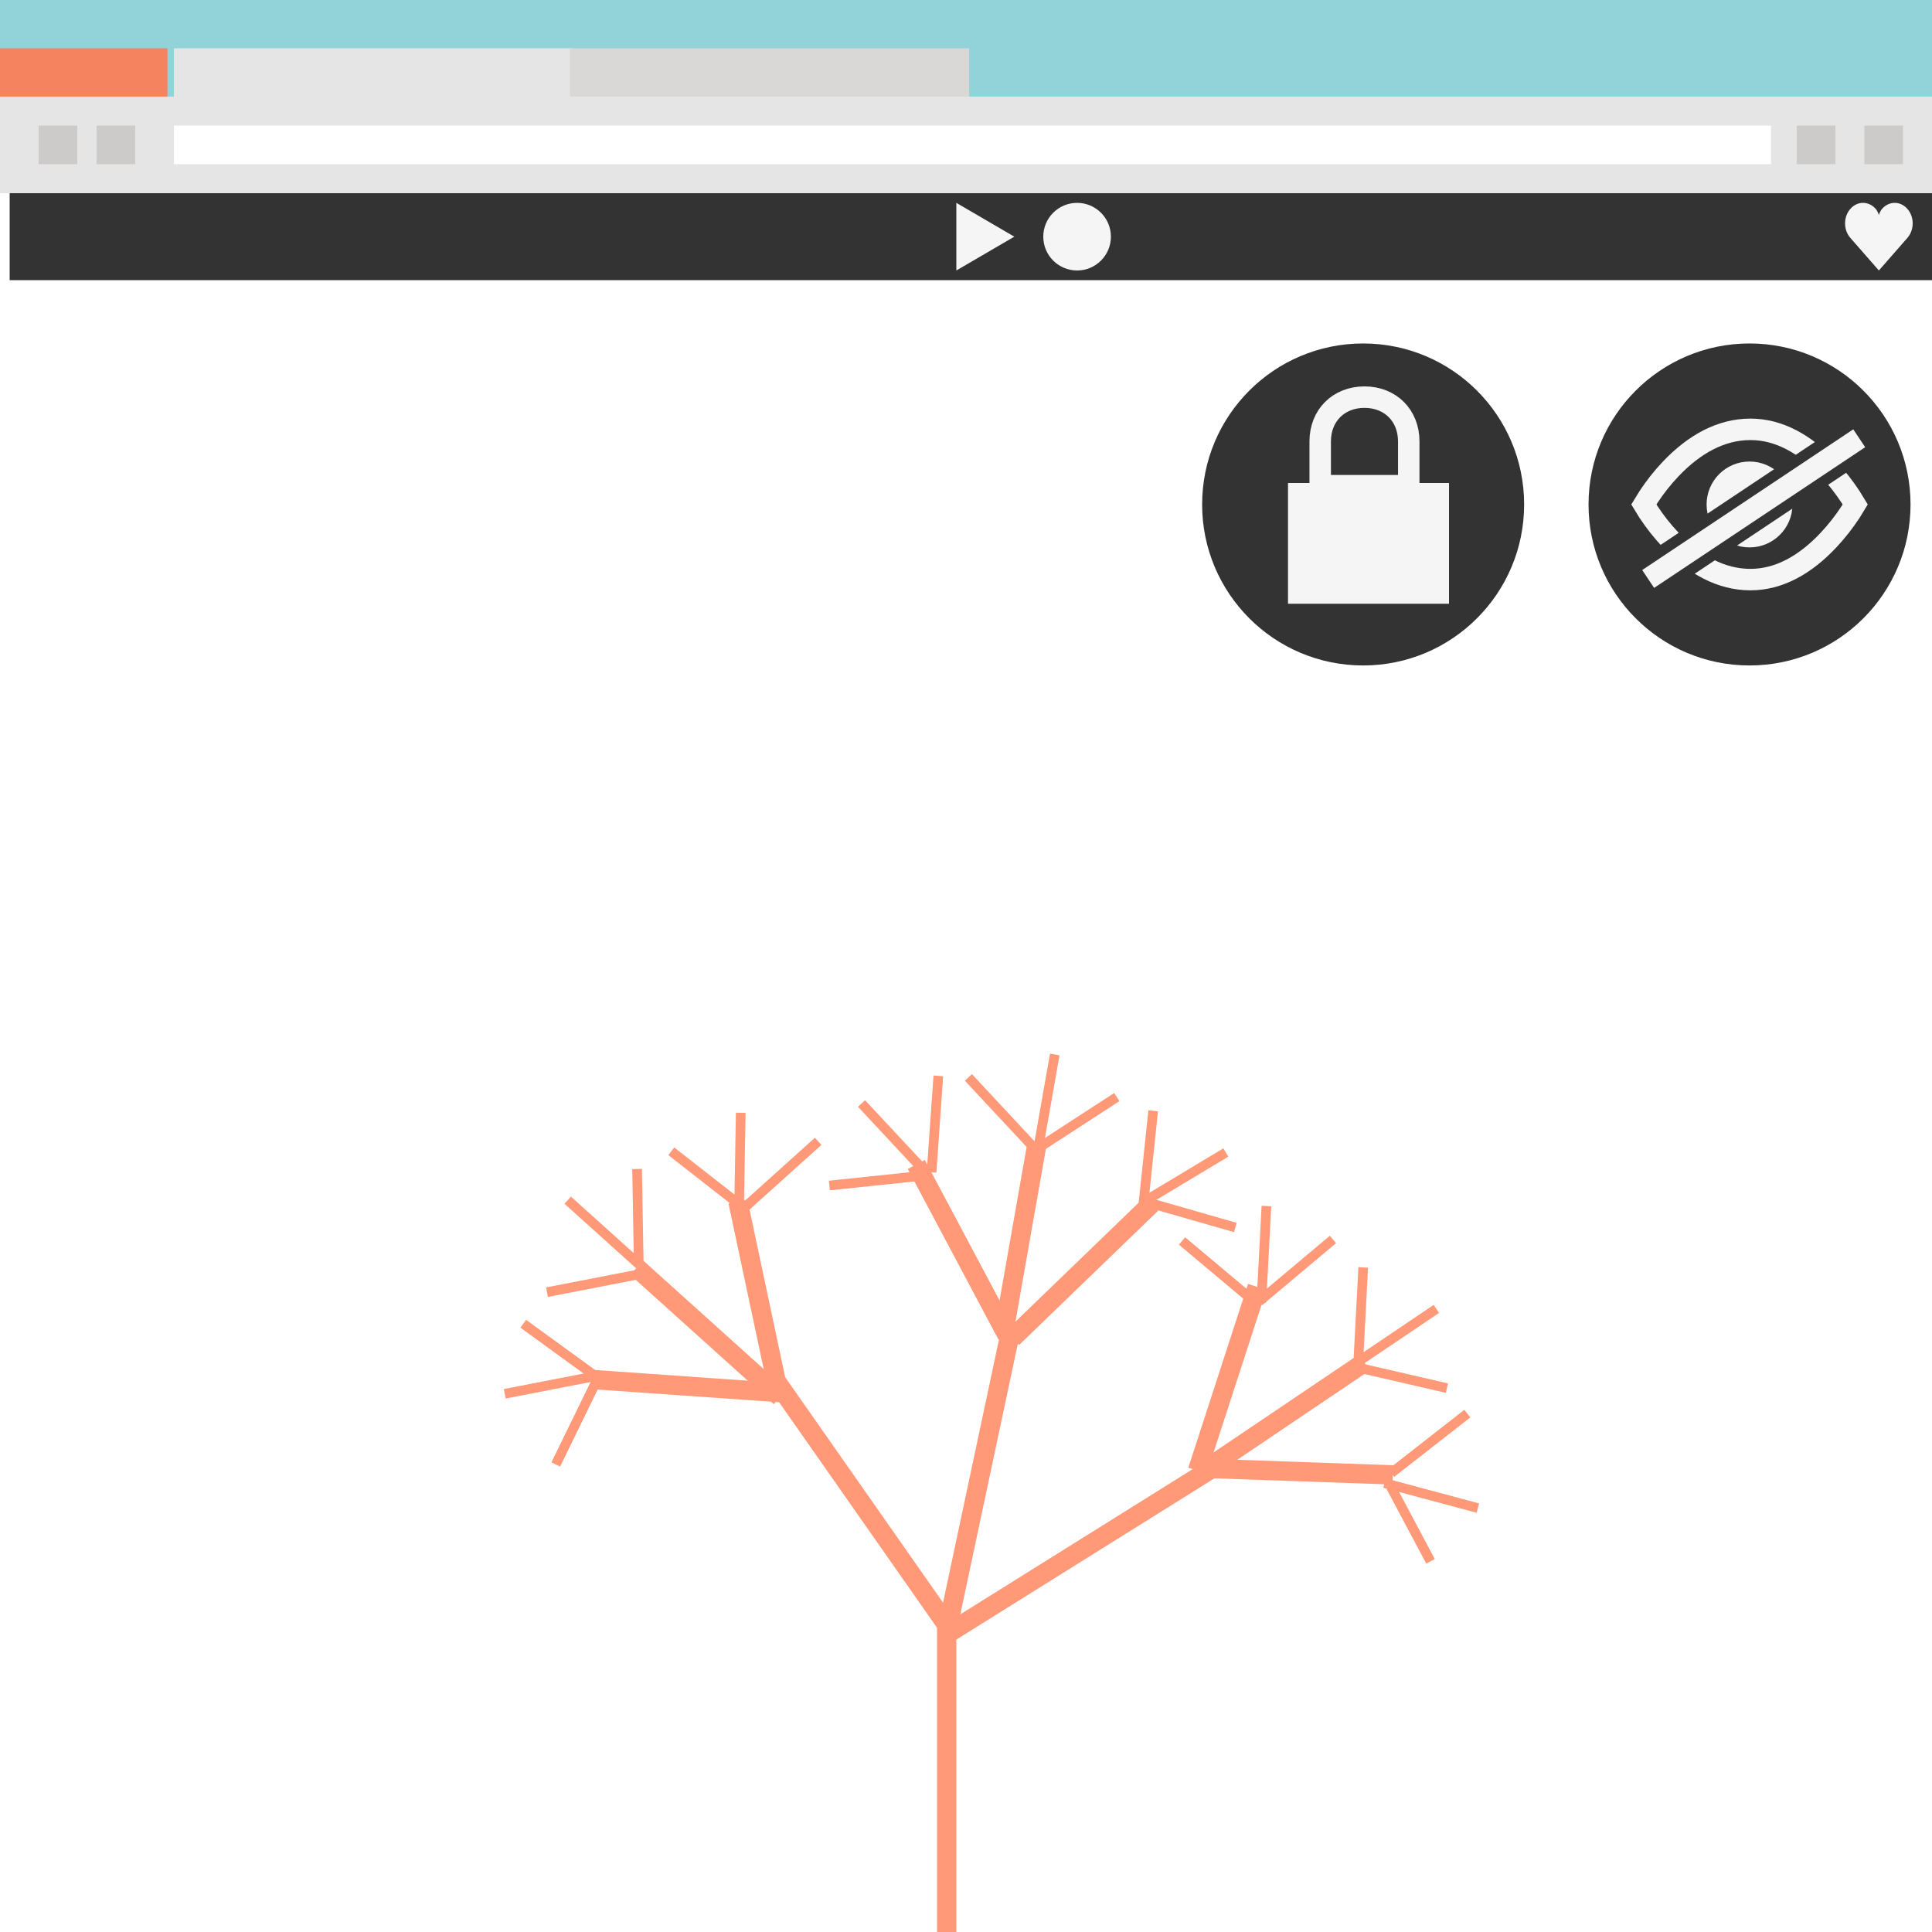 <?xml version="1.0" encoding="UTF-8"?>
<svg width="180px" height="180px" viewBox="0 0 180 180" version="1.1" xmlns="http://www.w3.org/2000/svg" xmlns:xlink="http://www.w3.org/1999/xlink">
    <rect x="0" y="0" width="180" height="180" fill="#808080" stroke="none"/>
    <!-- Generator: Sketch 50.2 (55047) - http://www.bohemiancoding.com/sketch -->
    <title>illustration1</title>
    <desc>Created with Sketch.</desc>
    <defs></defs>
    <g id="Membership" stroke="none" stroke-width="1" fill="none" fill-rule="evenodd">
        <g id="classes-copy-6" transform="translate(-120, -827)">
            <g id="sections" transform="translate(120, 825)">
                <g id="section1">
                    <g id="illustration1" transform="translate(0, 2)">
                        <polygon id="Fill-1079" fill="#FFFFFF" points="0 180 180 180 180 18 0 18"></polygon>
                        <polygon id="Fill-1080" fill="#91D3D9" points="0 9.001 180 9.001 180 0 0 0"></polygon>
                        <polygon id="Fill-1081" fill="#E6E5E5" points="0 17.999 180 17.999 180 9 0 9"></polygon>
                        <polygon id="Fill-1082" fill="#FFFFFF" points="16.2 15.298 165.001 15.298 165.001 11.7 16.2 11.7"></polygon>
                        <polygon id="Fill-1083" fill="#F68360" points="0 9.001 15.601 9.001 15.601 4.5 0 4.5"></polygon>
                        <polygon id="Fill-1084" fill="#E6E5E5" points="16.2 9.001 53.401 9.001 53.401 4.5 16.2 4.5"></polygon>
                        <polygon id="Fill-1085" fill="#D9D8D7" points="53.1 9.001 90.301 9.001 90.301 4.5 53.1 4.5"></polygon>
                        <polygon id="Fill-1086" fill="#CCCBCA" points="9 15.298 12.596 15.298 12.596 11.7 9 11.7"></polygon>
                        <polygon id="Fill-1087" fill="#CCCBCA" points="3.6 15.298 7.199 15.298 7.199 11.7 3.6 11.7"></polygon>
                        <polygon id="Fill-1088" fill="#CCCBCA" points="173.7 15.298 177.299 15.298 177.299 11.7 173.7 11.7"></polygon>
                        <polygon id="Fill-1089" fill="#CCCBCA" points="167.4 15.298 171.001 15.298 171.001 11.7 167.4 11.7"></polygon>
                        <g id="tree" transform="translate(38.7, 85.5)" fill="#FF9978">
                            <polygon id="branch" points="48.6 94.5 50.4 94.5 50.4 65.7 48.6 65.7"></polygon>
                            <g id="Group-5" transform="translate(60.207, 33.883) rotate(-20) translate(-60.207, -33.883) translate(37.707, 6.433)">
                                <polygon id="branch-copy-3" transform="translate(9.096, 41.955) rotate(32) translate(-9.096, -41.955) " points="8.196 56.355 9.996 56.355 9.996 27.555 8.196 27.555"></polygon>
                                <g id="Group-4" transform="translate(3.6, 0)">
                                    <polygon id="branch-copy-5" transform="translate(16.65, 22.38) rotate(30) translate(-16.65, -22.38) " points="15.75 31.38 17.55 31.38 17.55 13.38 15.75 13.38"></polygon>
                                    <g id="Group-3" transform="translate(16.2, 6.3)">
                                        <polygon id="branch-copy-8" transform="translate(7.082, 4.963) rotate(30) translate(-7.082, -4.963) " points="6.632 9.464 7.532 9.464 7.532 0.463 6.632 0.463"></polygon>
                                        <polygon id="branch-copy-10" transform="translate(2.798, 4.466) rotate(-23) translate(-2.798, -4.466) " points="2.348 8.966 3.248 8.966 3.248 -0.035 2.348 -0.035"></polygon>
                                        <polygon id="branch-copy-9" transform="translate(9.019, 7.786) rotate(77) translate(-9.019, -7.786) " points="8.569 12.286 9.469 12.286 9.469 3.285 8.569 3.285"></polygon>
                                    </g>
                                    <g id="Group-3-Copy-2" transform="translate(8.853, 9.447) rotate(-53) translate(-8.853, -9.447) translate(1.653, 4.047)">
                                        <polygon id="branch-copy-8" transform="translate(7.018, 5.484) rotate(30) translate(-7.018, -5.484) " points="6.568 9.984 7.468 9.984 7.468 0.983 6.568 0.983"></polygon>
                                        <polygon id="branch-copy-10" transform="translate(2.841, 5.097) rotate(-23) translate(-2.841, -5.097) " points="2.391 9.598 3.291 9.598 3.291 0.597 2.391 0.597"></polygon>
                                        <polygon id="branch-copy-9" transform="translate(9.434, 8.689) rotate(77) translate(-9.434, -8.689) " points="8.984 13.189 9.884 13.189 9.884 4.188 8.984 4.188"></polygon>
                                    </g>
                                    <g id="Group-3-Copy" transform="translate(32.971, 22.667) rotate(49) translate(-32.971, -22.667) translate(26.221, 17.717)">
                                        <polygon id="branch-copy-8" transform="translate(6.439, 4.685) rotate(30) translate(-6.439, -4.685) " points="5.989 9.186 6.889 9.186 6.889 0.185 5.989 0.185"></polygon>
                                        <polygon id="branch-copy-10" transform="translate(2.646, 4.817) rotate(-23) translate(-2.646, -4.817) " points="2.196 9.317 3.096 9.317 3.096 0.317 2.196 0.317"></polygon>
                                        <polygon id="branch-copy-9" transform="translate(8.466, 7.482) rotate(77) translate(-8.466, -7.482) " points="8.016 11.982 8.916 11.982 8.916 2.981 8.016 2.981"></polygon>
                                    </g>
                                    <polygon id="branch-copy-6" transform="translate(11.157, 21.495) rotate(-8) translate(-11.157, -21.495) " points="10.257 30.495 12.057 30.495 12.057 12.495 10.257 12.495"></polygon>
                                    <polygon id="branch-copy-7" transform="translate(21.011, 27.182) rotate(66) translate(-21.011, -27.182) " points="20.111 36.182 21.911 36.182 21.911 18.182 20.111 18.182"></polygon>
                                </g>
                            </g>
                            <g id="Group-5-Copy" transform="translate(80.322, 52.154) rotate(26) translate(-80.322, -52.154) translate(58.272, 24.704)">
                                <polygon id="branch-copy-3" transform="translate(8.599, 41.528) rotate(32) translate(-8.599, -41.528) " points="7.699 55.928 9.499 55.928 9.499 27.128 7.699 27.128"></polygon>
                                <g id="Group-4" transform="translate(2.7, -0)">
                                    <polygon id="branch-copy-5" transform="translate(17.42, 22.066) rotate(30) translate(-17.42, -22.066) " points="16.52 31.066 18.32 31.066 18.32 13.066 16.52 13.066"></polygon>
                                    <g id="Group-3" transform="translate(17.1, 5.4)">
                                        <polygon id="branch-copy-8" transform="translate(6.418, 5.342) rotate(30) translate(-6.418, -5.342) " points="5.968 9.843 6.868 9.843 6.868 0.842 5.968 0.842"></polygon>
                                        <polygon id="branch-copy-10" transform="translate(2.607, 5.103) rotate(-23) translate(-2.607, -5.103) " points="2.157 9.603 3.057 9.603 3.057 0.602 2.157 0.602"></polygon>
                                        <polygon id="branch-copy-9" transform="translate(8.402, 8.66) rotate(77) translate(-8.402, -8.66) " points="7.952 13.16 8.852 13.16 8.852 4.159 7.952 4.159"></polygon>
                                    </g>
                                    <g id="Group-3-Copy-2" transform="translate(8.629, 8.981) rotate(-53) translate(-8.629, -8.981) translate(1.879, 4.031)">
                                        <polygon id="branch-copy-8" transform="translate(6.763, 5.522) rotate(30) translate(-6.763, -5.522) " points="6.313 10.023 7.213 10.023 7.213 1.022 6.313 1.022"></polygon>
                                        <polygon id="branch-copy-10" transform="translate(2.289, 5.096) rotate(-23) translate(-2.289, -5.096) " points="1.839 9.596 2.739 9.596 2.739 0.595 1.839 0.595"></polygon>
                                        <polygon id="branch-copy-9" transform="translate(8.738, 8.225) rotate(77) translate(-8.738, -8.225) " points="8.288 12.726 9.188 12.726 9.188 3.725 8.288 3.725"></polygon>
                                    </g>
                                    <g id="Group-3-Copy" transform="translate(33.157, 22.215) rotate(49) translate(-33.157, -22.215) translate(26.407, 17.265)">
                                        <polygon id="branch-copy-8" transform="translate(6.978, 5.409) rotate(30) translate(-6.978, -5.409) " points="6.528 9.909 7.428 9.909 7.428 0.908 6.528 0.908"></polygon>
                                        <polygon id="branch-copy-10" transform="translate(2.23, 4.324) rotate(-23) translate(-2.23, -4.324) " points="1.78 8.825 2.68 8.825 2.68 -0.176 1.78 -0.176"></polygon>
                                        <polygon id="branch-copy-9" transform="translate(8.493, 8.07) rotate(77) translate(-8.493, -8.07) " points="8.043 12.571 8.943 12.571 8.943 3.57 8.043 3.57"></polygon>
                                    </g>
                                    <polygon id="branch-copy-6" transform="translate(11.12, 21.233) rotate(-8) translate(-11.12, -21.233) " points="10.22 30.233 12.02 30.233 12.02 12.233 10.22 12.233"></polygon>
                                    <polygon id="branch-copy-7" transform="translate(20.67, 26.187) rotate(66) translate(-20.67, -26.187) " points="19.77 35.187 21.57 35.187 21.57 17.187 19.77 17.187"></polygon>
                                </g>
                            </g>
                            <g id="Group-4-Copy" transform="translate(30.794, 38.528) rotate(-78) translate(-30.794, -38.528) translate(6.494, 12.878)">
                                <polygon id="branch-copy-5" transform="translate(23.475, 22.26) rotate(30) translate(-23.475, -22.26) " points="22.575 31.26 24.375 31.26 24.375 13.26 22.575 13.26"></polygon>
                                <g id="Group-3" transform="translate(23.4, 6.3)">
                                    <polygon id="branch-copy-8" transform="translate(7.142, 4.469) rotate(30) translate(-7.142, -4.469) " points="6.692 8.969 7.592 8.969 7.592 -0.031 6.692 -0.031"></polygon>
                                    <polygon id="branch-copy-10" transform="translate(2.365, 4.609) rotate(-23) translate(-2.365, -4.609) " points="1.915 9.11 2.815 9.11 2.815 0.109 1.915 0.109"></polygon>
                                    <polygon id="branch-copy-9" transform="translate(9.194, 7.303) rotate(77) translate(-9.194, -7.303) " points="8.744 11.804 9.644 11.804 9.644 2.803 8.744 2.803"></polygon>
                                </g>
                                <g id="Group-3-Copy-2" transform="translate(15.832, 8.915) rotate(-53) translate(-15.832, -8.915) translate(9.082, 3.965)">
                                    <polygon id="branch-copy-8" transform="translate(6.572, 4.903) rotate(30) translate(-6.572, -4.903) " points="6.122 9.404 7.022 9.404 7.022 0.403 6.122 0.403"></polygon>
                                    <polygon id="branch-copy-10" transform="translate(2.493, 4.414) rotate(-23) translate(-2.493, -4.414) " points="2.043 8.915 2.943 8.915 2.943 -0.086 2.043 -0.086"></polygon>
                                    <polygon id="branch-copy-9" transform="translate(8.232, 7.6) rotate(77) translate(-8.232, -7.6) " points="7.782 12.101 8.682 12.101 8.682 3.1 7.782 3.1"></polygon>
                                </g>
                                <g id="Group-3-Copy" transform="translate(40.015, 22.685) rotate(49) translate(-40.015, -22.685) translate(32.815, 17.735)">
                                    <polygon id="branch-copy-8" transform="translate(6.323, 4.621) rotate(30) translate(-6.323, -4.621) " points="5.873 9.122 6.773 9.122 6.773 0.121 5.873 0.121"></polygon>
                                    <polygon id="branch-copy-10" transform="translate(2.934, 4.865) rotate(-23) translate(-2.934, -4.865) " points="2.484 9.366 3.384 9.366 3.384 0.365 2.484 0.365"></polygon>
                                    <polygon id="branch-copy-9" transform="translate(9.209, 7.556) rotate(77) translate(-9.209, -7.556) " points="8.759 12.057 9.659 12.057 9.659 3.056 8.759 3.056"></polygon>
                                </g>
                                <polygon id="branch-copy-6" transform="translate(18.162, 21.383) rotate(-8) translate(-18.162, -21.383) " points="17.262 30.383 19.062 30.383 19.062 12.383 17.262 12.383"></polygon>
                                <polygon id="branch-copy-7" transform="translate(27.741, 26.075) rotate(66) translate(-27.741, -26.075) " points="26.841 35.075 28.641 35.075 28.641 17.075 26.841 17.075"></polygon>
                                <polygon id="branch-copy-2" transform="translate(10.566, 39.851) rotate(43) translate(-10.566, -39.851) " points="9.666 54.251 11.466 54.251 11.466 25.451 9.666 25.451"></polygon>
                            </g>
                        </g>
                        <polygon id="Fill-1123" fill="#333333" points="0.9 26.1 180 26.1 180 18 0.9 18"></polygon>
                        <polygon id="Triangle-2" fill="#F5F5F5" transform="translate(91.8, 22.05) rotate(90) translate(-91.8, -22.05) " points="91.8 19.35 94.95 24.75 88.65 24.75"></polygon>
                        <circle id="Oval-2" fill="#F5F5F5" cx="100.35" cy="22.05" r="3.15"></circle>
                        <g id="icons/heart" transform="translate(171.9, 18.9)" fill="#F5F5F5">
                            <path d="M0.492,0.562 C0.189,0.909 0,1.384 0,1.913 C0,2.441 0.189,2.916 0.492,3.263 L3.15,6.3 L5.808,3.263 C6.111,2.916 6.3,2.441 6.3,1.913 C6.3,1.384 6.111,0.909 5.808,0.562 C5.505,0.216 5.089,0 4.627,0 C4.164,0 3.747,0.216 3.445,0.562 C3.254,0.783 3.15,1.125 3.15,1.125 C3.15,1.125 3.046,0.783 2.855,0.562 C2.553,0.216 2.136,0 1.673,0 C1.211,0 0.795,0.216 0.492,0.562 Z" id="Path"></path>
                        </g>
                        <g id="icon_locked_circle" transform="translate(112, 32)">
                            <circle id="Oval" fill="#333333" cx="15" cy="15" r="15"></circle>
                            <rect id="Rectangle-23" fill="#F5F5F5" x="8" y="13" width="15" height="11.25"></rect>
                            <path d="M19.25,9.125 L19.25,13.25 L11,13.25 L11,9.125 C11,6.713 12.713,5 15.125,5 C17.537,5 19.25,6.713 19.25,9.125 Z" id="Path" stroke="#F5F5F5" stroke-width="2"></path>
                        </g>
                        <g id="icon_hidden_circle" transform="translate(148, 32)">
                            <circle id="Oval" fill="#333333" cx="15" cy="15" r="15"></circle>
                            <g id="icon_eye" transform="translate(4, 7)">
                                <path d="M1.148,8 C1.276,8.215 1.423,8.45 1.587,8.699 C2.176,9.59 2.869,10.482 3.657,11.311 C5.862,13.63 8.355,15 11.086,15 C13.736,15 16.182,13.633 18.36,11.315 C19.14,10.485 19.828,9.593 20.414,8.701 C20.578,8.451 20.724,8.216 20.852,8 C20.724,7.784 20.578,7.549 20.414,7.299 C19.828,6.407 19.141,5.515 18.361,4.685 C16.183,2.367 13.737,1 11.086,1 C8.356,1 5.862,2.37 3.657,4.689 C2.869,5.518 2.176,6.41 1.588,7.301 C1.423,7.55 1.276,7.785 1.148,8 Z" id="Shape" stroke="#F5F5F5" stroke-width="2" fill-rule="nonzero"></path>
                                <circle id="Oval" fill="#F5F5F5" cx="11" cy="8" r="4"></circle>
                            </g>
                            <path d="M24.803,7.307 L26.467,9.803 L5.971,23.467 L4.307,20.971 L24.803,7.307 Z" id="Line-5" stroke="#333333" fill="#F5F5F5" fill-rule="nonzero"></path>
                        </g>
                    </g>
                </g>
            </g>
        </g>
    </g>
</svg>